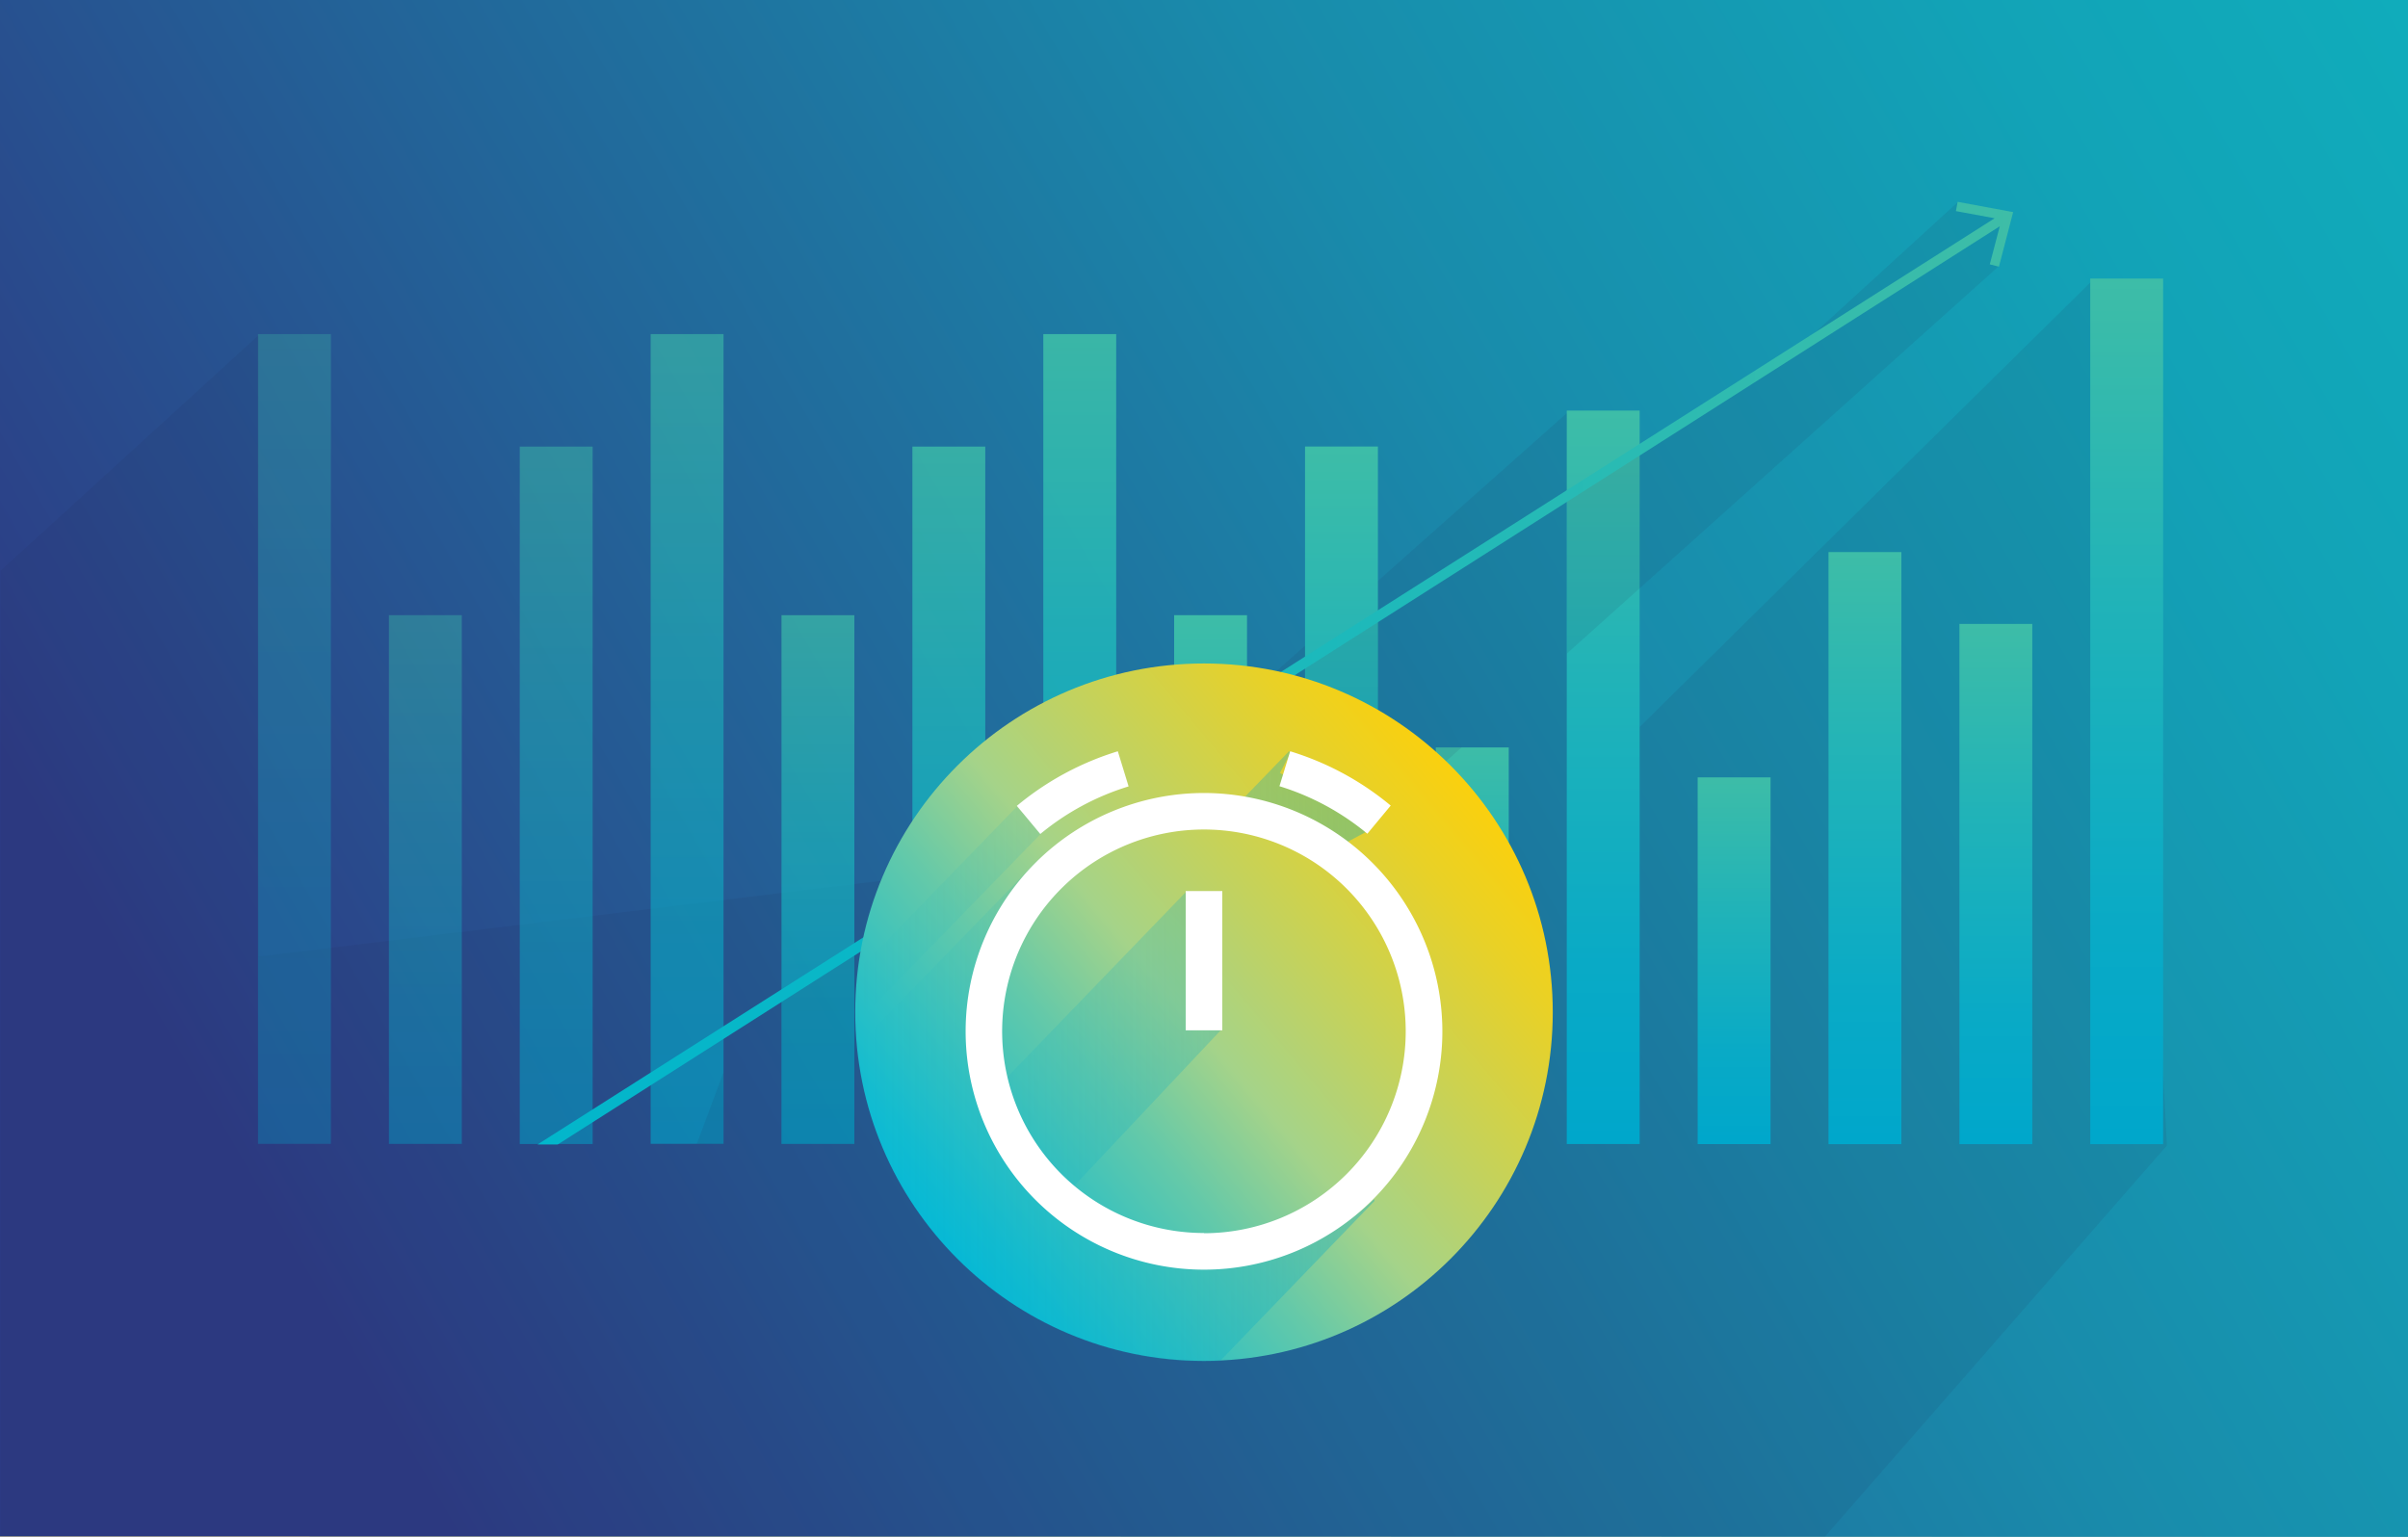 <svg xmlns="http://www.w3.org/2000/svg" xmlns:xlink="http://www.w3.org/1999/xlink" viewBox="0 0 337 215.08"><rect x="0" y="0" width="337" height="215.08" fill="#333333" stroke="none"/><defs><style>.cls-1{fill:none;}.cls-2{isolation:isolate;}.cls-3{fill:url(#linear-gradient);}.cls-4{clip-path:url(#clip-path);}.cls-5{fill:url(#linear-gradient-2);}.cls-6{fill:#1f2a57;opacity:0.1;}.cls-24,.cls-6{mix-blend-mode:multiply;}.cls-7{opacity:0.9;fill:url(#linear-gradient-3);}.cls-8{fill:url(#linear-gradient-4);}.cls-9{fill:url(#linear-gradient-5);}.cls-10,.cls-24{opacity:0.6;}.cls-10{fill:url(#linear-gradient-6);}.cls-11{opacity:0.7;fill:url(#linear-gradient-7);}.cls-12{opacity:0.8;fill:url(#linear-gradient-8);}.cls-13{opacity:0.3;fill:url(#linear-gradient-9);}.cls-14{opacity:0.4;fill:url(#linear-gradient-10);}.cls-15{opacity:0.5;fill:url(#linear-gradient-11);}.cls-16{fill:url(#linear-gradient-12);}.cls-17{fill:url(#linear-gradient-13);}.cls-18{fill:url(#linear-gradient-14);}.cls-19{fill:url(#linear-gradient-15);}.cls-20{fill:url(#linear-gradient-16);}.cls-21{fill:url(#linear-gradient-17);}.cls-22{fill:url(#linear-gradient-18);}.cls-23{fill:url(#linear-gradient-19);}.cls-24{fill:url(#linear-gradient-20);}.cls-25{fill:#fff;}</style><linearGradient id="linear-gradient" y1="107.54" x2="337" y2="107.54" gradientUnits="userSpaceOnUse"><stop offset="0" stop-color="#005680"/><stop offset="0.12" stop-color="#006990"/><stop offset="0.34" stop-color="#0186a8"/><stop offset="0.56" stop-color="#019ab9"/><stop offset="0.78" stop-color="#01a6c4"/><stop offset="1" stop-color="#01aac7"/></linearGradient><clipPath id="clip-path"><polygon class="cls-1" points="0 215 337 215.08 337 0 0 0 0 215"/></clipPath><linearGradient id="linear-gradient-2" x1="43.04" y1="180.28" x2="340.84" y2="7.62" gradientUnits="userSpaceOnUse"><stop offset="0" stop-color="#2d3b85"/><stop offset="0.28" stop-color="#236398"/><stop offset="0.59" stop-color="#198bab"/><stop offset="0.85" stop-color="#12a3b7"/><stop offset="1" stop-color="#10acbb"/></linearGradient><linearGradient id="linear-gradient-3" x1="535.92" y1="-154.77" x2="535.92" y2="-249.5" gradientTransform="matrix(1.21, 0, 0, 1.2, -497.18, 345.32)" gradientUnits="userSpaceOnUse"><stop offset="0" stop-color="#00a7cb"/><stop offset="0.24" stop-color="#09aac6"/><stop offset="0.63" stop-color="#21b3b8"/><stop offset="1" stop-color="#3ebda7"/></linearGradient><linearGradient id="linear-gradient-4" x1="551.07" y1="-154.77" x2="551.07" y2="-216.62" xlink:href="#linear-gradient-3"/><linearGradient id="linear-gradient-5" x1="566.21" y1="-154.77" x2="566.21" y2="-236.35" xlink:href="#linear-gradient-3"/><linearGradient id="linear-gradient-6" x1="490.5" y1="-154.77" x2="490.5" y2="-249.5" xlink:href="#linear-gradient-3"/><linearGradient id="linear-gradient-7" x1="505.64" y1="-154.77" x2="505.64" y2="-216.62" xlink:href="#linear-gradient-3"/><linearGradient id="linear-gradient-8" x1="520.78" y1="-154.76" x2="520.78" y2="-236.35" xlink:href="#linear-gradient-3"/><linearGradient id="linear-gradient-9" x1="445.08" y1="-154.77" x2="445.08" y2="-249.5" xlink:href="#linear-gradient-3"/><linearGradient id="linear-gradient-10" x1="460.22" y1="-154.77" x2="460.22" y2="-216.62" xlink:href="#linear-gradient-3"/><linearGradient id="linear-gradient-11" x1="475.36" y1="-154.76" x2="475.36" y2="-236.34" xlink:href="#linear-gradient-3"/><linearGradient id="linear-gradient-12" x1="581.35" y1="-154.76" x2="581.35" y2="-201.15" xlink:href="#linear-gradient-3"/><linearGradient id="linear-gradient-13" x1="596.49" y1="-154.76" x2="596.49" y2="-240.55" xlink:href="#linear-gradient-3"/><linearGradient id="linear-gradient-14" x1="611.63" y1="-154.75" x2="611.63" y2="-197.65" xlink:href="#linear-gradient-3"/><linearGradient id="linear-gradient-15" x1="626.77" y1="-154.75" x2="626.77" y2="-224" xlink:href="#linear-gradient-3"/><linearGradient id="linear-gradient-16" x1="641.91" y1="-154.74" x2="641.91" y2="-215.6" xlink:href="#linear-gradient-3"/><linearGradient id="linear-gradient-17" x1="657.05" y1="-154.74" x2="657.05" y2="-255.99" xlink:href="#linear-gradient-3"/><linearGradient id="linear-gradient-18" x1="75.22" y1="94.23" x2="281.74" y2="94.23" gradientUnits="userSpaceOnUse"><stop offset="0" stop-color="#02b6cb"/><stop offset="0.25" stop-color="#0bb7c6"/><stop offset="0.65" stop-color="#23bab7"/><stop offset="1" stop-color="#3ebda7"/></linearGradient><linearGradient id="linear-gradient-19" x1="131.11" y1="173.06" x2="205.89" y2="110.3" gradientUnits="userSpaceOnUse"><stop offset="0" stop-color="#07bad6"/><stop offset="0.06" stop-color="#13bcd0"/><stop offset="0.17" stop-color="#32c1c1"/><stop offset="0.32" stop-color="#64c9a9"/><stop offset="0.48" stop-color="#a5d389"/><stop offset="0.63" stop-color="#bfd263"/><stop offset="0.88" stop-color="#e9d126"/><stop offset="1" stop-color="#fad00e"/></linearGradient><linearGradient id="linear-gradient-20" x1="119.69" y1="147.86" x2="192.36" y2="147.86" gradientUnits="userSpaceOnUse"><stop offset="0" stop-color="#00a9c8" stop-opacity="0"/><stop offset="1" stop-color="#00a9c8" stop-opacity="0.6"/></linearGradient></defs><title>Artboard 37</title><g class="cls-2"><g id="Web_Mobility" data-name="Web &amp; Mobility"><polygon class="cls-3" points="337 215.08 0 215 0 0 337 0 337 215.08"/><g class="cls-4"><polygon class="cls-5" points="0 215 337 215.08 337 0 0 0 0 215"/><polygon class="cls-6" points="297.06 39.45 292.63 39.45 226.04 105.14 223.62 57.9 219.19 57.9 149.15 120.14 36.2 133.9 36.2 46.91 0.07 79.9 0.07 216.57 254.1 216.57 303.26 160.34 297.06 39.45"/><rect class="cls-7" x="146.01" y="46.77" width="10.2" height="113.34"/><rect class="cls-8" x="164.32" y="86.11" width="10.2" height="74.01"/><rect class="cls-9" x="182.64" y="62.5" width="10.2" height="97.62"/><rect class="cls-10" x="91.06" y="46.77" width="10.2" height="113.34"/><rect class="cls-11" x="109.37" y="86.11" width="10.2" height="74.01"/><rect class="cls-12" x="127.69" y="62.51" width="10.2" height="97.62"/><rect class="cls-13" x="36.11" y="46.77" width="10.2" height="113.34"/><rect class="cls-14" x="54.43" y="86.11" width="10.2" height="74.01"/><rect class="cls-15" x="72.74" y="62.51" width="10.2" height="97.62"/><rect class="cls-16" x="200.95" y="104.62" width="10.2" height="55.51"/><rect class="cls-17" x="219.27" y="57.47" width="10.2" height="102.66"/><rect class="cls-18" x="237.59" y="108.81" width="10.2" height="51.33"/><rect class="cls-19" x="255.9" y="77.28" width="10.2" height="82.87"/><rect class="cls-20" x="274.22" y="87.33" width="10.2" height="72.82"/><rect class="cls-21" x="292.53" y="38.99" width="10.2" height="121.16"/><path class="cls-6" d="M146,156.59l10.21-9.07,0-37.92L146,116.09Zm18.34-16.28,10.2-9.06,0-33.31-10.21,6.49Zm-36.65,19.81h10.2l0-38.88-10.21,6.49Zm-18.31,0h10.2V132.9l-10.2,6.49ZM201,107.77l3.55-3.15H201Zm-99.73,52.35V150.05l-3.75,10.06ZM219.29,69.48v22l60.43-54.21.42-6.31L274,28.29,253.38,47.13Zm-36.66,54.57L192.84,115V86.29l-10.2,6.49Z"/><polygon class="cls-22" points="273.97 28.25 273.73 29.55 279.15 30.55 75.22 160.2 78.05 160.2 279.87 31.67 278.47 37 279.75 37.33 281.74 29.69 273.97 28.25"/></g><circle class="cls-23" cx="168.5" cy="141.68" r="48.81"/><path class="cls-24" d="M149.22,167.17l21.66-23L166,144V124.82L139.78,152A31.54,31.54,0,0,0,149.22,167.17Zm43.1.67a33.37,33.37,0,0,1-47.07-47.3l-.06-.09-25.27,26a48.81,48.81,0,0,0,48.58,44.09c.76,0,1.51,0,2.27-.05l21.59-22.39A1.55,1.55,0,0,1,192.32,167.84Zm-49.94-54.79-.08-.13-22.25,22.93a48.67,48.67,0,0,0-.36,5.83c0,.58,0,1.16,0,1.74l26.19-26.93Zm31.82-.59c.85.36,1.67.75,2.47,1.17l.06,0c.42.22.83.45,1.23.68l.1.06q.6.34,1.17.72l.11.07c.39.25.76.5,1.13.77l.11.08c.38.26.74.54,1.1.82l.1.07c.36.29.72.58,1.07.88l.07.06c.35.31.71.63,1.05.95l0,0c.35.33.7.67,1,1l6.47-3.48s-8.86-6.29-12.31-8.12l1.48-2.8-.11-.13-.08-.13-6.77,7,.48.21Z"/><path class="cls-25" d="M168.5,111a33.36,33.36,0,1,0,33.36,33.36A33.4,33.4,0,0,0,168.5,111Zm0,61.59a28.24,28.24,0,1,1,28.23-28.23A28.26,28.26,0,0,1,168.5,172.62Zm-10.56-62.54-1.5-4.89a40.63,40.63,0,0,0-14.13,7.64l3.28,3.94A35.77,35.77,0,0,1,157.94,110.08Zm36.69,2.71a40.43,40.43,0,0,0-14.07-7.6l-1.5,4.89a35.71,35.71,0,0,1,12.3,6.65Zm-28.69,31.46h5.12V124.73h-5.12Z"/></g></g></svg>